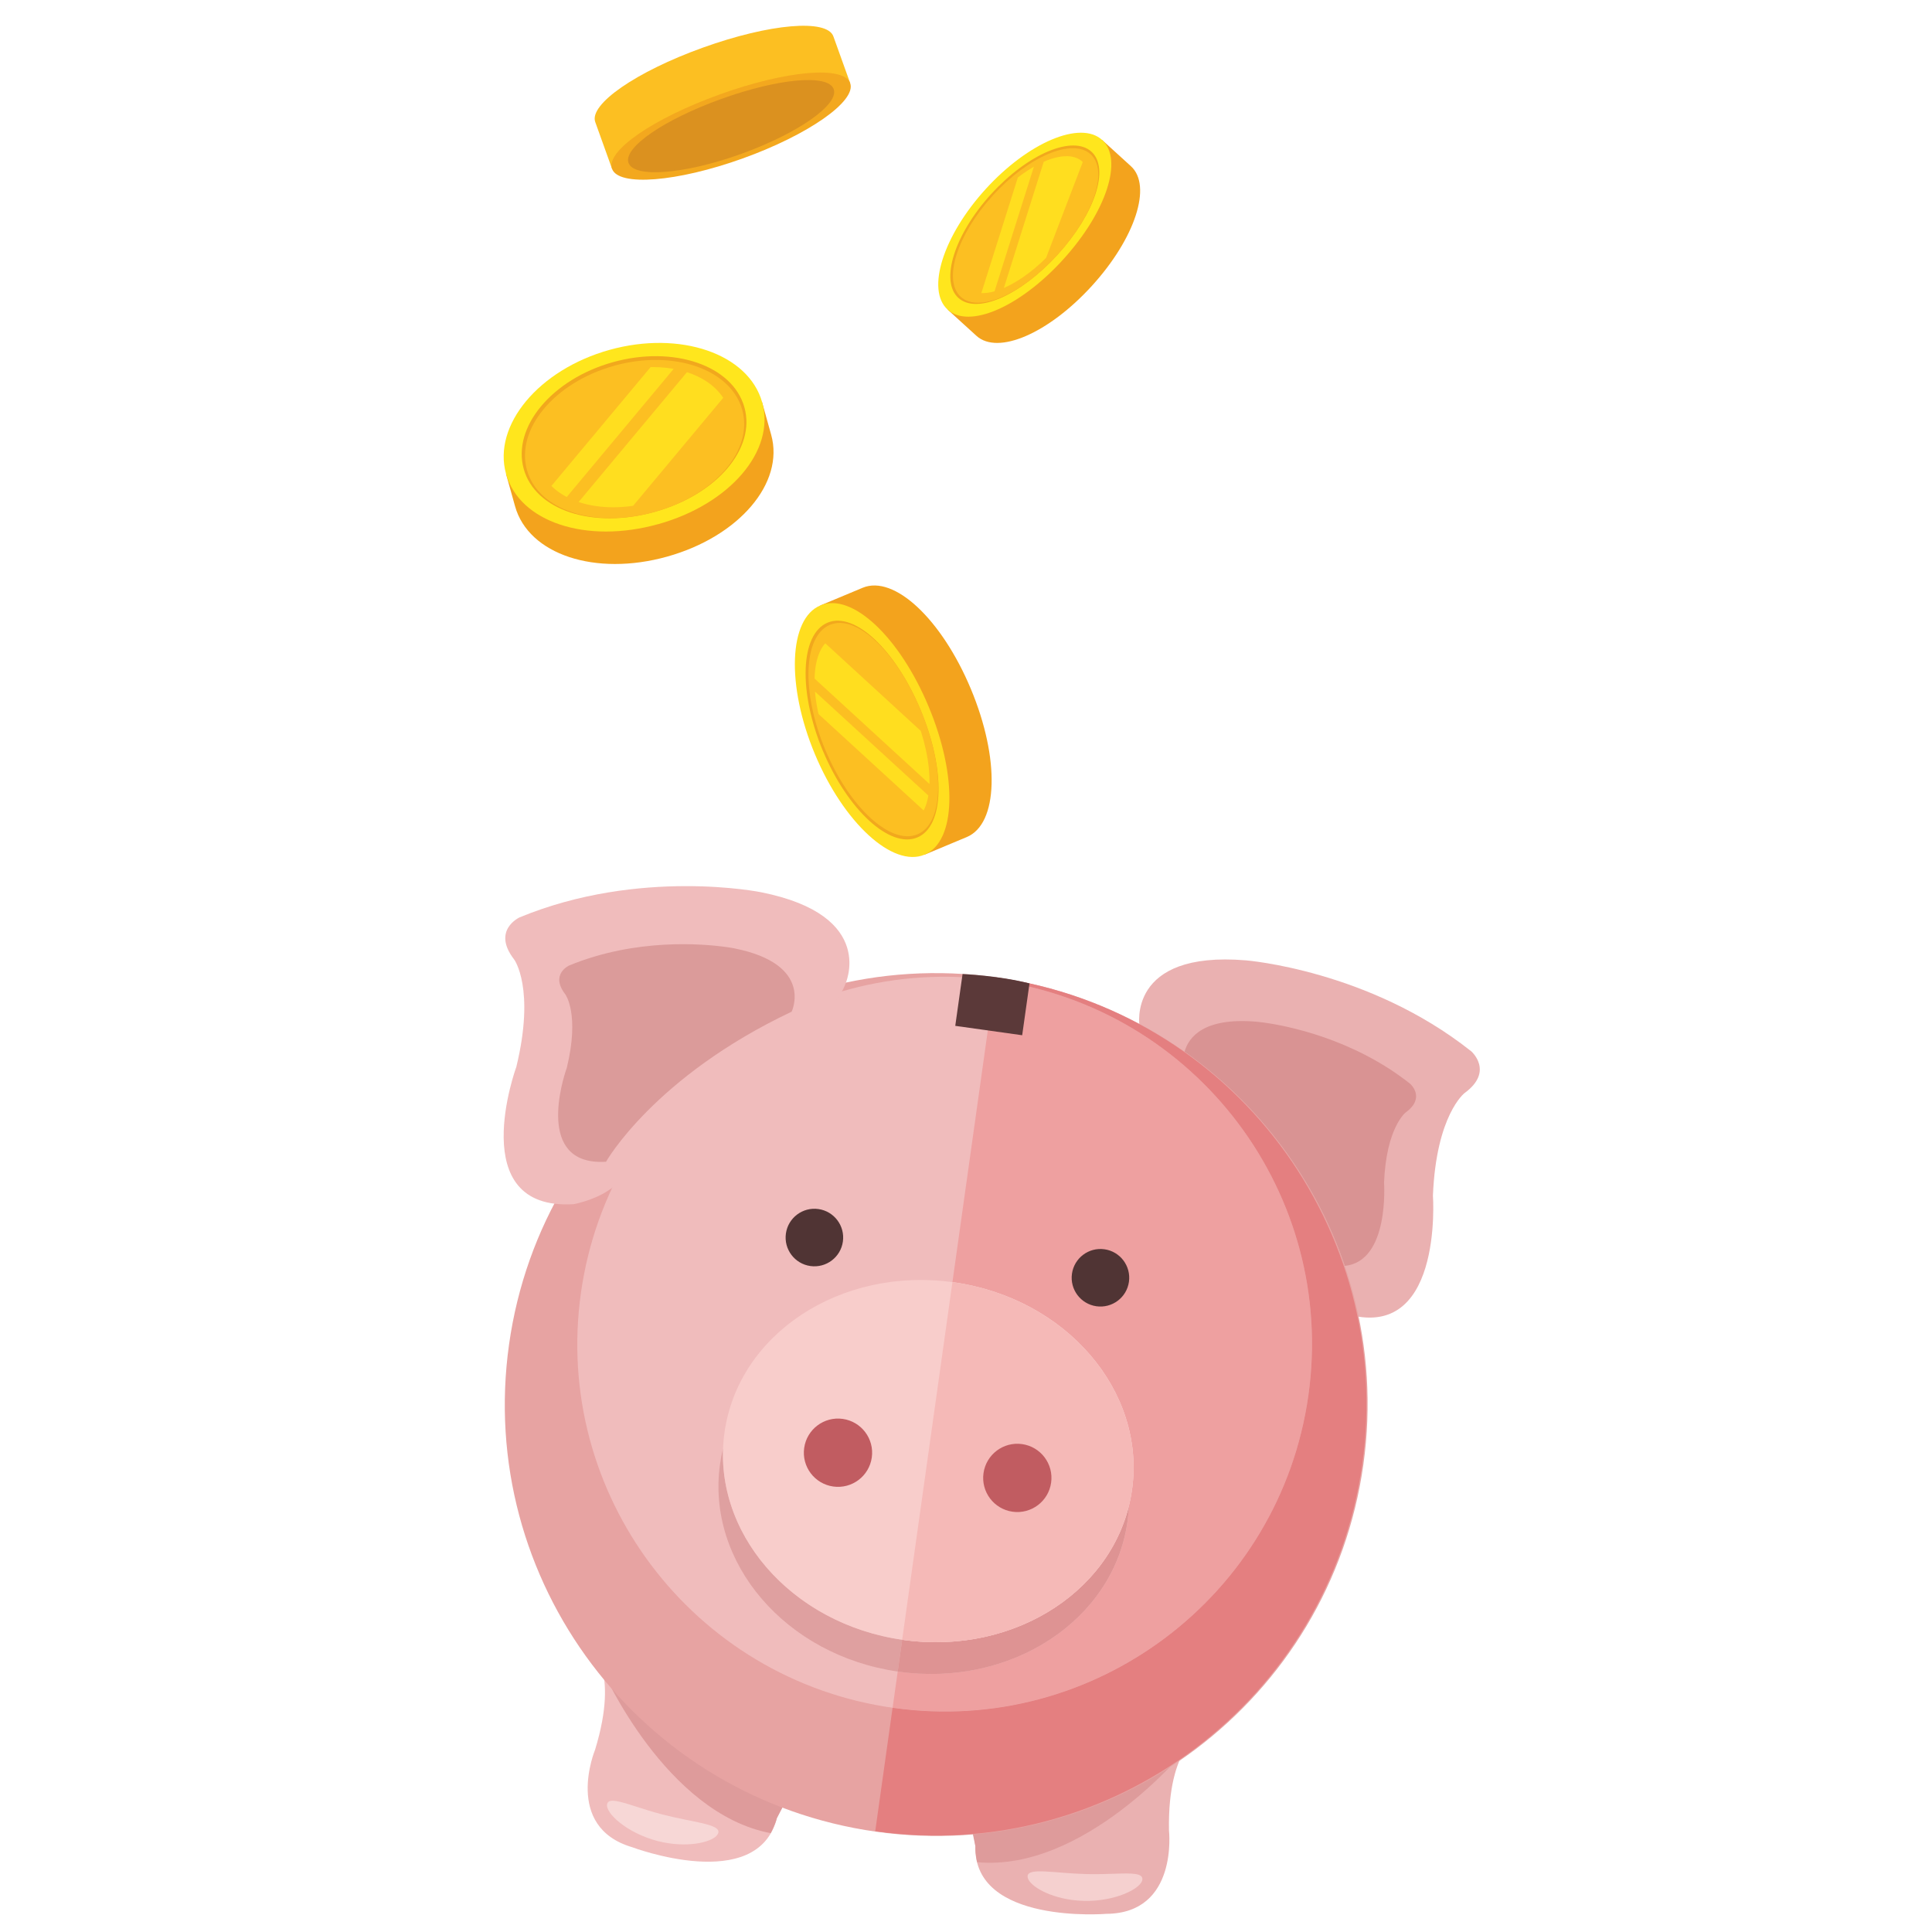 <?xml version="1.0" encoding="UTF-8"?>
<svg id="Ebene_1" xmlns="http://www.w3.org/2000/svg" xmlns:xlink="http://www.w3.org/1999/xlink" viewBox="0 0 500 500">
  <defs>
    <style>
      .cls-1 {
        fill: none;
      }

      .cls-2 {
        fill: #ffde1f;
      }

      .cls-3 {
        fill: #de9b9b;
      }

      .cls-4 {
        fill: #e47f80;
      }

      .cls-5 {
        fill: #f0bcbc;
      }

      .cls-6 {
        fill: #f5d0cf;
      }

      .cls-7 {
        fill: #eab1b1;
      }

      .cls-8 {
        fill: #dfa0a0;
      }

      .cls-9 {
        fill: #f7d7d6;
      }

      .cls-10 {
        fill: #ffe61d;
      }

      .cls-11 {
        fill: #fcbf22;
      }

      .cls-12 {
        fill: #c15c61;
      }

      .cls-13 {
        fill: #eea0a0;
      }

      .cls-14 {
        fill: #f3a81e;
      }

      .cls-15 {
        fill: #de9393;
      }

      .cls-16 {
        fill: #fcc124;
      }

      .cls-17 {
        fill: #ebcaca;
      }

      .cls-18 {
        clip-path: url(#clippath-1);
      }

      .cls-19 {
        clip-path: url(#clippath-3);
      }

      .cls-20 {
        clip-path: url(#clippath-4);
      }

      .cls-21 {
        clip-path: url(#clippath-2);
      }

      .cls-22 {
        clip-path: url(#clippath-6);
      }

      .cls-23 {
        clip-path: url(#clippath-5);
      }

      .cls-24 {
        fill: #f3a31d;
      }

      .cls-25 {
        fill: #503434;
      }

      .cls-26 {
        fill: #5b3939;
      }

      .cls-27 {
        fill: #f1a81d;
      }

      .cls-28 {
        fill: #db911f;
      }

      .cls-29 {
        fill: #eea5a5;
      }

      .cls-30 {
        fill: #e7a3a2;
      }

      .cls-31 {
        fill: #db9b9a;
      }

      .cls-32 {
        fill: #f8cdcb;
      }

      .cls-33 {
        fill: #f5b9b7;
      }

      .cls-34 {
        fill: #d99393;
      }

      .cls-35 {
        clip-path: url(#clippath);
      }
    </style>
    <clipPath id="clippath">
      <rect class="cls-1" x="130.34" y="6.67" width="252.62" height="488.76"/>
    </clipPath>
    <clipPath id="clippath-1">
      <path class="cls-1" d="M215.73,164.94c-6.13,2.56-6.6,15.38-1.06,28.64,5.54,13.26,15,21.93,21.12,19.37,6.13-2.56,6.3-15.26.76-28.52-4.89-11.71-12.61-19.94-18.57-19.94-.79,0-1.55.14-2.26.44"/>
    </clipPath>
    <clipPath id="clippath-2">
      <rect class="cls-1" x="130.34" y="6.67" width="252.62" height="488.76"/>
    </clipPath>
    <clipPath id="clippath-3">
      <path class="cls-1" d="M257.67,51.28c-8.22,9.02-11.5,19.42-7.33,23.21,4.17,3.8,14.01-.63,22.22-9.65,8.22-9.02,11.7-19.23,7.53-23.03-1.04-.94-2.44-1.39-4.08-1.39-4.97,0-12.17,4.08-18.34,10.86"/>
    </clipPath>
    <clipPath id="clippath-4">
      <rect class="cls-1" x="130.34" y="6.67" width="252.62" height="488.76"/>
    </clipPath>
    <clipPath id="clippath-5">
      <path class="cls-1" d="M159.34,96.34c-13.62,3.8-22.54,14.49-19.92,23.88,2.62,9.38,15.66,13.45,29.29,9.65,13.62-3.8,22.67-14.04,20.05-23.42-1.99-7.13-10.06-11.45-19.81-11.45-3.08,0-6.33.43-9.61,1.35"/>
    </clipPath>
    <clipPath id="clippath-6">
      <rect class="cls-1" x="130.34" y="6.67" width="252.62" height="488.76"/>
    </clipPath>
  </defs>
  <g class="cls-35">
    <path class="cls-7" d="M380.67,272.01c-26.43-20.97-58.22-23.47-58.22-23.47-30.92-2.58-27.54,17.04-27.54,17.04.05.57.17,1.22.32,1.89,22.87,14.46,38.78,38.22,43.14,65.25.27.32.55.65.81.96,3.06,3.59,7.6,5.83,7.6,5.83,26.94,9.55,24.06-30.09,24.06-30.09.85-20.91,8.19-26.54,8.19-26.54,7.77-5.68,1.65-10.88,1.65-10.88"/>
    <path class="cls-34" d="M327.19,264.66c-1.34-.19-2.09-.25-2.09-.25-13.54-1.13-17.46,3.96-18.54,7.77,19.29,13.6,33.85,33.06,41.46,55.42,11.65-1.13,10.17-21.54,10.17-21.54.58-14.3,5.6-18.16,5.6-18.16,5.32-3.88,1.13-7.44,1.13-7.44-14.73-11.68-31.88-14.99-37.74-15.81"/>
    <path class="cls-5" d="M152.6,426.07s7.91,5.54,1.4,26.78c0,0-8.29,19.96,9.65,25.22,0,0,32.29,12.2,37.38-7.47,0,0,4.4-11.27,13.25-14.35l-61.68-30.17Z"/>
    <path class="cls-3" d="M155.93,432.22s16.27,37.08,43.53,42.2c0,0,1.17-2.11,1.57-3.83l1.65-3.14-39.81-32.67-6.94-2.57Z"/>
    <path class="cls-9" d="M159.32,466.09c-1.22-.17-1.99,0-2.19.77-.59,2.28,5.09,7.53,13.03,9.59,1.06.28,2.1.48,3.12.62,6.62.93,12.1-.76,12.62-2.74.59-2.28-6.56-2.69-14.5-4.75-5.3-1.38-9.61-3.15-12.07-3.49"/>
    <path class="cls-7" d="M311.26,448.37s-9.13,3.15-8.73,25.35c0,0,2.47,21.47-16.23,21.58,0,0-34.39,2.83-33.87-17.49,0,0-1.12-12.05-8.78-17.45l67.61-12Z"/>
    <path class="cls-3" d="M306.36,453.36s-25.86,31.16-53.48,28.57c0,0-.54-2.35-.45-4.12l-.72-3.47,47.27-20.43,7.38-.56Z"/>
    <path class="cls-6" d="M293.76,484.98c-2.46-.35-7.09.17-12.57.03-8.2-.2-15.19-1.79-15.25.57-.05,2.05,4.75,5.18,11.37,6.11,1.02.14,2.08.23,3.17.26,8.2.2,15.11-3.27,15.17-5.63.02-.78-.67-1.17-1.89-1.34"/>
    <path class="cls-30" d="M352.84,379.03c-8.58,61.06-65.03,103.6-126.09,95.01-61.05-8.58-103.59-65.03-95.01-126.09,8.58-61.05,65.03-103.59,126.08-95.01,61.06,8.58,103.6,65.03,95.02,126.09"/>
    <path class="cls-5" d="M338.63,361.1c-7.31,51.99-55.38,88.22-107.38,80.91-51.99-7.31-88.22-55.38-80.91-107.37,7.31-52,55.38-88.22,107.37-80.92,52,7.31,88.22,55.38,80.92,107.38"/>
    <path class="cls-13" d="M257.71,253.72h0l-.24-.03-10.98,78.12c.08.01.16.02.24.03,29.13,4.09,49.82,28.13,46.23,53.69-.2,1.39-.46,2.75-.78,4.08-.05,1.38-.18,2.76-.37,4.14-3.59,25.56-30.11,42.96-59.24,38.87-.08-.01-.16-.02-.24-.03l-1.32,9.37.24.04c52,7.31,100.07-28.92,107.38-80.91,7.31-52-28.92-100.07-80.91-107.38"/>
    <path class="cls-8" d="M187.12,374.86c-.33,1.34-.59,2.7-.78,4.08-3.58,25.49,16.99,49.47,45.99,53.65l1.16-8.23c-27.42-3.96-47.31-25.62-46.37-49.51"/>
    <path class="cls-15" d="M292.18,389.62c-5.69,23.3-30.91,38.65-58.46,34.78-.08-.01-.16-.02-.24-.03l-1.16,8.23c.08.01.16.02.24.03,29.13,4.09,55.65-13.31,59.24-38.87.2-1.39.32-2.77.37-4.14"/>
    <path class="cls-32" d="M292.97,385.54c-3.59,25.56-30.11,42.96-59.24,38.87-29.12-4.09-49.82-28.13-46.23-53.69,3.59-25.56,30.11-42.96,59.24-38.87,29.13,4.09,49.82,28.13,46.23,53.69"/>
    <path class="cls-33" d="M246.73,331.85h0l-.24-.03-13.01,92.55.24.04c29.13,4.09,55.65-13.31,59.24-38.86,3.59-25.56-17.11-49.6-46.23-53.69"/>
    <path class="cls-12" d="M225.62,377.19c-.68,4.83-5.14,8.2-9.98,7.52-4.83-.68-8.2-5.15-7.52-9.98.68-4.83,5.15-8.2,9.98-7.52,4.83.68,8.2,5.15,7.52,9.98"/>
    <path class="cls-12" d="M272.03,383.71c-.68,4.83-5.14,8.2-9.98,7.52-4.83-.68-8.2-5.15-7.52-9.98s5.15-8.2,9.98-7.52c4.83.68,8.2,5.14,7.52,9.98"/>
    <path class="cls-25" d="M218.14,321.31c-.57,4.07-4.34,6.91-8.41,6.34-4.07-.57-6.91-4.34-6.34-8.41.57-4.07,4.34-6.91,8.41-6.34,4.07.57,6.91,4.34,6.34,8.41"/>
    <path class="cls-25" d="M292.17,331.72c-.57,4.07-4.34,6.91-8.41,6.34-4.07-.57-6.91-4.34-6.34-8.41.57-4.07,4.34-6.91,8.41-6.34,4.07.57,6.91,4.34,6.34,8.41"/>
    <path class="cls-17" d="M257.79,252.94h0s0,0,.01,0c0,0,0,0-.01,0"/>
    <path class="cls-4" d="M257.8,252.94s0,0-.01,0l-.21-.02-.11.77c.08.01.16.02.24.03,52,7.31,88.22,55.38,80.91,107.38-7.31,51.99-55.38,88.22-107.38,80.91-.08-.01-.16-.02-.24-.03l-4.49,31.93.17.03c60.93,8.56,117.29-33.97,125.86-95,8.57-61.01-33.85-117.42-94.76-126"/>
    <path class="cls-29" d="M257.71,253.72c-.08-.01-.16-.02-.24-.03h0s.24.03.24.03ZM338.63,361.1c-7.31,51.99-55.38,88.22-107.38,80.91l-.24-.04h0c.08.02.16.03.24.04,52,7.31,100.07-28.92,107.38-80.91"/>
    <path class="cls-5" d="M218.69,254.88s8.66-17.94-21.78-23.98c0,0-31.24-6.36-62.43,6.51,0,0-7.32,3.31-1.41,10.91,0,0,5.5,7.44.56,27.77,0,0-13.69,37.3,14.83,35.55,0,0,4.99-.9,8.92-3.51,16.39-10.89,56.66-40.88,61.32-53.26"/>
    <path class="cls-31" d="M187.91,245.09c-5.86-.82-23.26-2.38-40.63,4.79,0,0-5.01,2.26-.97,7.46,0,0,3.77,5.09.38,19,0,0-8.13,22.15,6.54,24.21,1.08.15,2.28.19,3.61.11,0,0,12.36-21.94,48.04-38.84,0,0,5.92-12.27-14.9-16.4,0,0-.74-.15-2.07-.34"/>
    <path class="cls-26" d="M249.11,252.08l-1.89,13.41,17.32,2.43,1.89-13.41c-8.04-2.06-17.32-2.43-17.32-2.43"/>
    <path class="cls-24" d="M213.26,158.95c-3.53,7.04-2.57,20.32,3.11,33.92,5.68,13.59,14.45,23.61,21.94,26.05l.95,2.28,10.94-4.57c8.15-3.41,8.62-20.25,1.06-38.33-7.56-18.09-19.87-29.59-28.02-26.18l-10.94,4.57.95,2.27Z"/>
    <path class="cls-16" d="M217.71,163.85c6.18-2.58,15.43,6.3,21.02,19.68,5.59,13.38,5.41,26.2-.77,28.79-6.18,2.58-15.73-6.17-21.32-19.55-5.59-13.38-5.11-26.33,1.07-28.91"/>
    <path class="cls-2" d="M240.33,182.86c7.56,18.09,7.09,34.93-1.06,38.33-8.22,3.43-20.95-8.24-28.38-26.03-7.43-17.79-6.79-35.05,1.42-38.48,8.16-3.41,20.46,8.09,28.02,26.18"/>
    <path class="cls-27" d="M212.96,194.3c6.4,15.33,17.37,25.39,24.45,22.43,6.98-2.92,7.35-17.41.84-33-6.51-15.59-17.08-25.51-24.07-22.59-7.08,2.96-7.63,17.83-1.23,33.16"/>
    <path class="cls-11" d="M213.59,194.04c6.25,14.95,16.94,24.76,23.85,21.88,6.81-2.85,7.17-16.98.82-32.18-6.35-15.2-16.66-24.88-23.48-22.03-6.9,2.89-7.44,17.39-1.2,32.34"/>
  </g>
  <g class="cls-18">
    <polygon class="cls-2" points="244.06 209.37 243.88 214.18 201.83 175.62 202.01 170.81 244.06 209.37"/>
    <polygon class="cls-2" points="248.1 198.15 247.68 209.44 202.29 167.8 202.71 156.51 248.1 198.15"/>
  </g>
  <g class="cls-21">
    <path class="cls-24" d="M283.82,37.77c-6.69-.19-16.56,5.32-24.99,14.57-8.42,9.25-12.98,19.6-12.17,26.24l-1.41,1.55,7.45,6.78c5.55,5.05,18.68-.63,29.89-12.94,11.21-12.31,15.64-25.91,10.09-30.96l-7.45-6.78-1.41,1.55Z"/>
    <path class="cls-16" d="M281.65,42.95c4.21,3.83.69,14.14-7.6,23.24-8.29,9.11-18.22,13.57-22.43,9.74-4.21-3.83-.89-14.32,7.4-23.43,8.29-9.11,18.43-13.38,22.63-9.55"/>
    <path class="cls-10" d="M275.13,67.18c-11.21,12.31-24.34,17.99-29.89,12.94-5.59-5.09-1.17-19.08,9.85-31.19,11.02-12.1,24.54-17.81,30.13-12.72,5.55,5.05,1.12,18.65-10.09,30.96"/>
    <path class="cls-27" d="M256.51,50.22c-9.5,10.43-13.3,22.48-8.49,26.87,4.75,4.33,16.04-.59,25.7-11.2,9.66-10.61,13.5-22.3,8.75-26.63-4.82-4.39-16.46.53-25.96,10.96"/>
    <path class="cls-11" d="M256.93,50.61c-9.26,10.17-12.98,21.93-8.28,26.21,4.64,4.22,15.65-.58,25.07-10.92,9.42-10.35,13.17-21.75,8.53-25.98-4.7-4.28-16.06.52-25.32,10.69"/>
  </g>
  <g class="cls-19">
    <polygon class="cls-2" points="256.07 79.56 252.3 81.15 266.89 34.95 270.66 33.36 256.07 79.56"/>
    <polygon class="cls-2" points="266.16 78.65 257.32 82.38 273.07 32.5 281.91 37.52 266.16 78.65"/>
  </g>
  <g class="cls-20">
    <path class="cls-24" d="M194.9,104.78c-7.23-7.08-20.87-9.72-34.83-5.82-13.97,3.9-24.27,13.23-26.78,23.02l-2.34.65,2.35,8.4c3.49,12.49,20.78,18.21,39.36,13.02,18.58-5.19,30.41-19.04,26.92-31.53l-2.35-8.41-2.34.65Z"/>
    <path class="cls-16" d="M189.87,109.56c2.64,9.47-6.49,19.8-20.24,23.64-13.75,3.84-26.91-.27-29.56-9.74-2.64-9.47,6.36-20.26,20.11-24.1s27.04.73,29.69,10.2"/>
    <path class="cls-10" d="M170.32,135.65c-18.59,5.19-35.88-.53-39.36-13.02-3.51-12.59,8.5-26.98,26.77-32.08,18.28-5.1,36,.99,39.52,13.58,3.49,12.49-8.34,26.34-26.92,31.53"/>
    <path class="cls-27" d="M158.61,93.73c-15.75,4.4-26.09,16.8-23.07,27.64,2.99,10.7,17.87,15.58,33.89,11.11,16.01-4.47,26.22-16.35,23.23-27.05-3.03-10.85-18.3-16.09-34.05-11.7"/>
    <path class="cls-11" d="M158.88,94.68c-15.36,4.29-25.45,16.38-22.5,26.96,2.91,10.43,17.43,15.19,33.05,10.83,15.62-4.36,25.57-15.95,22.66-26.39-2.95-10.58-17.85-15.7-33.21-11.41"/>
  </g>
  <g class="cls-23">
    <polygon class="cls-2" points="143.09 132.92 138.15 131.22 177.81 83.7 182.75 85.39 143.09 132.92"/>
    <polygon class="cls-2" points="154.61 141.98 143.01 137.99 185.83 86.68 197.42 90.67 154.61 141.98"/>
  </g>
  <g class="cls-22">
    <path class="cls-11" d="M160.57,42.91c5.64,1.47,17.56-.33,30.55-5,12.99-4.67,23.32-10.87,26.74-15.6l2.17-.78-4.35-12.11c-1.65-4.59-16.48-3.31-33.76,2.9-17.28,6.21-29.52,14.68-27.87,19.26l4.35,12.11,2.17-.78Z"/>
    <path class="cls-16" d="M165.65,39.79c-1.25-3.48,8.16-9.86,20.94-14.45,12.78-4.6,24.1-5.68,25.35-2.2,1.25,3.48-8.1,10.03-20.88,14.62-12.78,4.6-24.16,5.51-25.42,2.03"/>
    <path class="cls-14" d="M186.27,24.43c17.28-6.21,32.11-7.49,33.76-2.9,1.66,4.62-10.81,13.36-27.8,19.47-16.99,6.11-32.17,7.32-33.83,2.7-1.65-4.59,10.59-13.05,27.87-19.26"/>
    <path class="cls-28" d="M191.81,39.83c14.64-5.27,25.39-12.79,23.95-16.77-1.41-3.93-14.18-2.81-29.07,2.54-14.89,5.35-25.45,12.63-24.03,16.56,1.43,3.98,14.51,2.94,29.15-2.33"/>
  </g>
</svg>